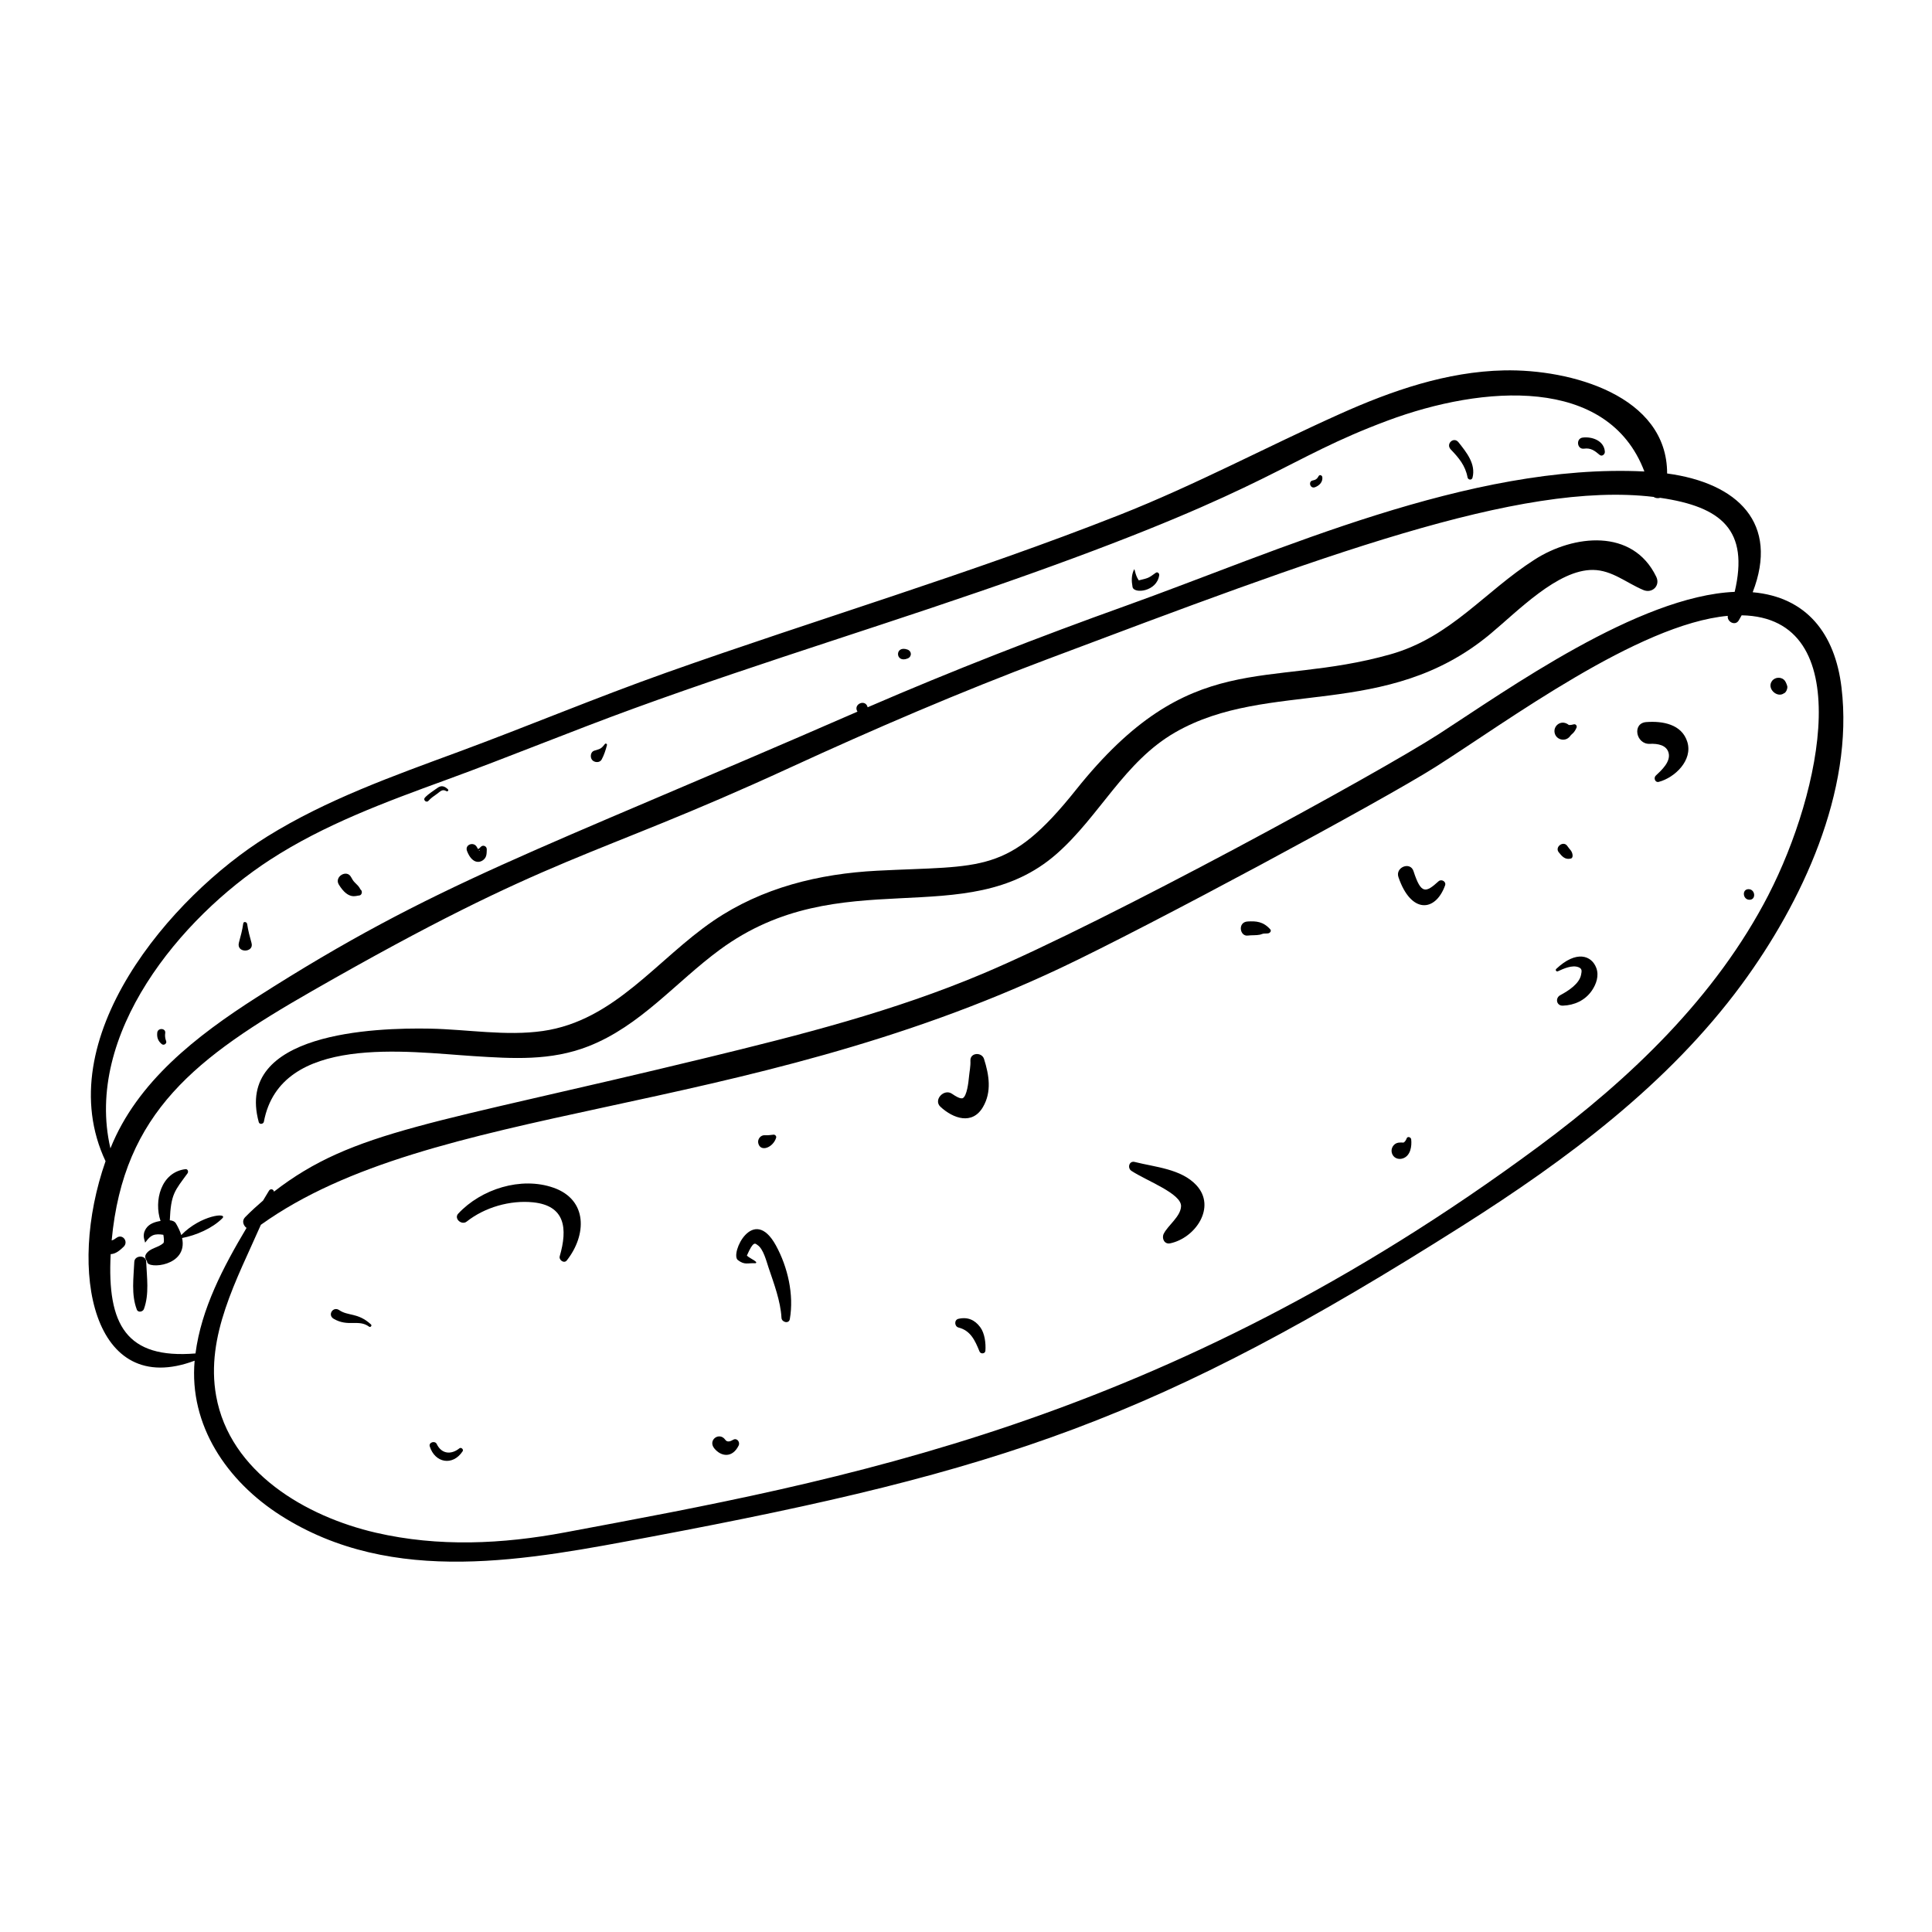 <?xml version="1.0" encoding="UTF-8"?>
<!-- Uploaded to: ICON Repo, www.svgrepo.com, Generator: ICON Repo Mixer Tools -->
<svg fill="#000000" width="800px" height="800px" version="1.1" viewBox="144 144 512 512" xmlns="http://www.w3.org/2000/svg">
 <g>
  <path d="m608.48 300.95c7.066-18.227-3.867-28.93-22.676-31.473 0.027-20.598-25.48-27.703-43.227-27.32-15.207 0.328-29.758 5.383-43.504 11.551-19.602 8.797-38.379 18.855-58.418 26.758-39.477 15.57-80.207 27.637-120.18 41.828-18.496 6.566-36.574 14.16-54.98 20.957-17.348 6.406-34.883 12.621-50.676 22.426-25.535 15.855-58.039 53.836-42.848 86.051-10.266 29.305-3.269 62.957 23.609 52.867-1.516 17.102 8.52 31.91 22.812 41.023 29.789 18.988 65.652 11.742 97.996 5.664 93.254-17.531 134.37-31.23 215.23-82.477 27.508-17.434 54.465-37.453 73.941-63.91 15.887-21.578 29.785-51.152 26.453-78.742-1.711-14.23-9.25-23.945-23.539-25.203zm-392.9 70.891c14.379-9.332 30.551-15.289 46.57-21.129 16.746-6.106 33.211-12.914 49.957-19.012 34.691-12.637 70.094-23.199 104.87-35.609 65.059-23.219 67.148-30.328 94.75-40.625 25.238-9.418 58.41-11.957 68.051 13.48-46.316-2.301-97.293 21.215-137.41 35.586-23.109 8.281-45.922 17.164-68.43 26.902-0.566-2.312-3.945-0.82-2.703 1.16-0.008 0.004-0.012 0.008-0.02 0.008-0.031-0.035-0.031-0.023-0.016 0.008-86.695 37.809-111.65 45.328-159.01 75.582-16.141 10.309-31.871 22.508-38.926 40.137-7.012-30.195 18.531-61.051 42.316-76.488zm-42.012 101.21-0.008-0.008v-0.012c-0.004 0.008 0.012 0.016 0.008 0.02zm-0.238 3.305c1.352-0.035 2.481-1.039 3.43-1.953 1.379-1.336-0.27-3.539-1.879-2.375-0.395 0.285-0.848 0.609-1.289 0.699 3.156-34.039 22.48-48.551 53.164-66.125 64.691-37.043 72.723-34.371 126.51-59.129 22.438-10.324 45.152-20.078 68.273-28.773 72.406-27.238 125.13-47.285 160.68-43.012 0.496 0.348 1.156 0.414 1.754 0.238 16.297 2.379 23.578 8.562 19.738 24.922-25.547 1.078-60.418 26.07-78.301 37.617-16.406 10.594-87.914 49.594-120.76 63.484-23.832 10.078-48.504 16.312-73.582 22.406-72.879 17.703-93.383 19.125-114.47 35.449-0.059-0.629-0.914-0.922-1.312-0.254-0.52 0.863-1.043 1.734-1.574 2.609-1.617 1.387-3.207 2.836-4.75 4.406-0.926 0.941-0.5 2.172 0.367 2.856-6.176 10.383-11.988 21.418-13.52 33.258-18.312 1.5-23.453-7.574-22.477-26.324zm439.34-95.203c-13.969 27.086-36.652 48.711-60.895 66.656-99.531 73.676-185.43 88.668-258.04 102.29-16.602 3.113-33.535 3.914-50.117 0.086-18.496-4.269-38.703-15.992-42.34-36.262-2.852-15.883 5.492-30.832 11.855-45.34 45.465-32.535 126.77-27.863 211.96-68.066 23.242-10.969 85.18-44.297 99.336-53.273 18.926-12.004 53.742-37.879 77.457-40.039-0.262 1.57 1.965 2.769 2.894 1.219 0.27-0.445 0.523-0.906 0.777-1.359 30.949 0.551 21.152 46.844 7.102 74.094z"/>
  <path d="m213.93 441.27c4.387-23.383 38.113-18.508 55.504-17.395 10.438 0.668 20.5 1.32 30.5-2.598 13.805-5.406 23.168-17.027 34.824-25.594 32.082-23.586 65.172-4.293 89.219-25.363 11.449-10.031 17.941-24.488 31.512-32.262 24.816-14.215 55.781-3.086 83.355-25.965 7.469-6.199 17.965-17.16 27.332-17.055 5.027 0.055 8.875 3.461 13.344 5.328 2.328 0.973 4.539-1.16 3.41-3.508-6.246-12.969-21.953-11.152-32.215-4.578-13.395 8.578-22.258 20.613-38.262 25.133-32.941 9.305-52.941-2.164-83.328 35.926-17.941 22.488-24.73 19.965-52.66 21.41-15.426 0.797-30.477 4.473-43.367 13.242-14.934 10.156-26.188 26.512-45.234 29.234-9.785 1.402-20.09-0.441-29.93-0.625-14.613-0.273-51.867 0.996-45.359 24.777 0.191 0.695 1.23 0.539 1.355-0.109z"/>
  <path d="m192.04 471.3c-0.332-1.062-0.848-2.098-1.402-3.055-0.332-0.57-1.008-0.816-1.641-0.852 0.301-7.066 1.328-7.812 4.699-12.449 0.312-0.434 0.07-1.184-0.551-1.105-6.5 0.812-8.41 8.383-6.602 13.73-1.512 0.234-3.027 0.754-3.844 2.004-1.176 1.805-0.301 3.117-0.27 3.652 0.02 0.387 0.746-1.273 2.055-1.844 0.84-0.367 1.848-0.301 2.801-0.148 0.105 0.508 0.289 1.918 0.012 2.199-1.375 1.258-3.422 1.23-4.551 2.836-0.715 1.016 0.242 1.809 0.254 2.152 0.062 1.945 10.867 1.211 9.258-6.332 3.707-0.711 7.981-2.555 10.641-5.203 1.633-1.625-5.66-0.926-10.859 4.414z"/>
  <path d="m179.59 478.4c-0.18 4.176-0.855 8.664 0.668 12.656 0.332 0.871 1.602 0.605 1.879-0.145 1.465-3.992 0.762-8.445 0.598-12.602-0.074-1.793-3.07-1.691-3.144 0.09z"/>
  <path d="m290.69 458.76c-8.605-3.031-19.184 0.352-25.25 6.859-1.223 1.312 0.898 3.172 2.234 2.113 4.789-3.793 11.52-5.723 17.594-5.106 8.531 0.871 9.195 6.93 7.07 14.281-0.289 1.004 1.145 2.043 1.875 1.113 5.254-6.676 5.613-16.043-3.523-19.262z"/>
  <path d="m339.54 477.93c1.809 1.375 2.512 0.746 4.644 0.84 0.215 0.008 0.309-0.238 0.148-0.379-0.777-0.688-1.695-0.961-2.398-1.652 1.766-4.062 2.215-3.188 2.844-2.769 1.531 1.008 2.348 4.336 2.891 5.945 1.398 4.156 3.203 8.91 3.43 13.324 0.062 1.188 1.977 1.672 2.211 0.336 1.137-6.469-0.551-13.789-3.668-19.488-6.031-11.027-12.242 2.215-10.102 3.844z"/>
  <path d="m401.17 425.09c0.074 1.516-0.246 2.828-0.383 4.328-0.117 1.254-0.523 5.113-1.688 5.629-0.18-0.062-0.461 0.426-2.828-1.195-2.098-1.438-5.008 1.648-3.035 3.465 3.402 3.137 8.434 4.875 11.254 0.07 2.379-4.051 1.621-8.547 0.289-12.75-0.602-1.891-3.711-1.715-3.609 0.453z"/>
  <path d="m444.71 451.93c-1.484-0.375-2.012 1.613-0.871 2.359 4.074 2.676 13.293 6.023 13.152 9.395-0.113 2.727-3.461 5.016-4.59 7.273-0.598 1.191 0.16 2.859 1.688 2.543 6.711-1.395 12.328-9.621 6.961-15.41-4.035-4.344-10.941-4.789-16.34-6.16z"/>
  <path d="m525.23 377.55c-3.402 3.086-4.637 3.504-6.637-2.695-0.852-2.629-4.883-1.027-3.992 1.59 3.324 9.785 9.801 9.285 12.359 2.199 0.367-1.02-0.973-1.781-1.73-1.094z"/>
  <path d="m556.42 400.77c-0.328 0.309 0.051 0.809 0.445 0.625 1.488-0.688 3.785-1.734 5.457-1.074 0.996 0.395 0.875 1.004 0.676 2.016-0.461 2.34-3.238 4.176-5.504 5.391-1.414 0.754-1.031 2.84 0.676 2.781 3.066-0.102 5.906-1.406 7.668-3.961 1.207-1.746 1.973-3.977 1.191-6.055-1.25-3.309-5.297-4.742-10.609 0.277z"/>
  <path d="m580.26 335.36c-3.793 0.293-2.723 5.945 0.965 5.766 2.047-0.098 4.402 0.293 4.961 2.352 0.637 2.356-1.805 4.59-3.387 6.07-0.641 0.598-0.18 1.91 0.789 1.656 4.277-1.125 9.062-5.734 7.574-10.582-1.461-4.734-6.606-5.594-10.902-5.262z"/>
  <path d="m265.75 527.82c-2.211 1.773-4.75 1.504-6.008-1.137-0.465-0.977-2.188-0.453-1.852 0.629 1.352 4.344 6.039 5.309 8.711 1.293 0.328-0.492-0.391-1.152-0.852-0.785z"/>
  <path d="m233.9 491.2c-1.621-1.117-3.199 1.289-1.469 2.297 3.887 2.258 6.57 0.016 9.395 2.09 0.352 0.258 0.816-0.289 0.492-0.59-3.457-3.195-6.066-2.176-8.418-3.797z"/>
  <path d="m338.29 525.56c-0.734 0.438-1.566 0.723-2.078 0-1.57-2.215-4.734 0.074-2.894 2.305 1.82 2.207 4.785 2.559 6.43-0.777 0.449-0.906-0.445-2.133-1.457-1.527z"/>
  <path d="m398 493.5c-1.18 0.27-1.086 2.027 0.027 2.312 3.164 0.805 4.344 3.352 5.562 6.363 0.289 0.711 1.488 0.621 1.551-0.195 0.148-1.984-0.164-4.66-1.387-6.285-1.406-1.875-3.258-2.762-5.754-2.195z"/>
  <path d="m349.69 445.5c0.125-0.41-0.301-0.848-0.703-0.801-0.758 0.086-1.516 0.199-2.277 0.145-1.117-0.078-2 1.023-1.766 2.09 0.539 2.481 3.926 1.238 4.746-1.434z"/>
  <path d="m474.65 388.2c-2.738 0.152-2.102 4.027 0.035 3.734 1.051-0.145 2.191-0.02 3.223-0.234 0.301-0.062 0.559-0.215 0.84-0.266 0.457-0.078 0.922-0.008 1.379-0.098 0.426-0.086 0.887-0.617 0.508-1.047-1.867-2.094-3.754-2.215-5.984-2.09z"/>
  <path d="m516.78 445.68c-0.176 0.469-0.406 0.875-0.82 1.121-0.438-0.023-0.875-0.043-1.309 0.008-1.305 0.16-2.137 1.488-1.801 2.727 0.355 1.316 1.688 1.875 2.926 1.453 2.047-0.691 2.398-3.234 2.203-5.059-0.062-0.559-0.961-0.887-1.199-0.25z"/>
  <path d="m557.08 369.86c0.883 1.117 1.703 2.039 3.207 1.664 0.754-0.188 0.488-1.504-0.008-2.144-0.309-0.395-0.641-0.754-0.918-1.176-1.004-1.512-3.41 0.227-2.281 1.656z"/>
  <path d="m560.11 339.06c0.504-0.695 1.004-0.676 1.68-2.203 0.223-0.5-0.223-1.066-0.766-0.891-0.371 0.117-0.855 0.195-1.273 0.156-1.816-1.473-3.91-0.039-3.801 1.754 0.133 2.148 2.891 2.938 4.16 1.184z"/>
  <path d="m617.04 324.45c-0.82-1.137-2.586-1.098-3.418-0.012-1.543 2.016 1.398 4.672 3.191 3.254-0.008 0.02-0.012 0.039-0.02 0.059 0.582-0.328 0.883-1.145 0.883-1.699 0.004-0.203-0.312-1.156-0.637-1.602z"/>
  <path d="m607.38 379.64c-1.816 0-1.547 2.809 0.254 2.809 1.816 0 1.547-2.809-0.254-2.809z"/>
  <path d="m210.66 393.91c-0.473-1.695-0.914-3.309-1.16-5.051-0.074-0.527-0.949-0.773-1.039-0.125-0.242 1.738-0.672 3.336-1.137 5.027-0.797 2.906 4.066 2.762 3.336 0.148z"/>
  <path d="m239.16 381.32c0.766-0.027 0.992-1.188 0.387-1.582-0.477-0.863-0.551-0.891-1.496-1.836-0.43-0.43-0.73-0.922-1.012-1.457-1.125-2.152-4.539-0.105-3.238 1.992 2.531 4.098 4.523 2.914 5.359 2.883z"/>
  <path d="m303.44 345.29c0.633-1.156 1.078-2.539 1.406-3.812 0.09-0.344-0.336-0.578-0.562-0.285-1.023 1.344-1.328 1.281-2.801 1.742-1.004 0.316-1.156 1.742-0.559 2.461 0.609 0.723 2.016 0.809 2.516-0.105z"/>
  <path d="m384.54 318.5c1.148-0.473 1.125-1.93-0.047-2.356-3.426-1.238-3.285 3.723 0.047 2.356z"/>
  <path d="m492.51 273.11c1.145-0.438 2.074-1.379 1.918-2.668-0.059-0.477-0.73-0.766-0.988-0.254-0.332 0.656-0.789 1.012-1.512 1.129-1.32 0.207-0.758 2.305 0.582 1.793z"/>
  <path d="m532.91 270.49c0.133 0.723 1.129 0.855 1.324 0.086 0.922-3.617-1.602-6.703-3.723-9.375-1.246-1.57-3.465 0.426-2.031 1.922 2.113 2.199 3.859 4.269 4.43 7.367z"/>
  <path d="m451.2 296.43c0.066-0.477-0.449-0.969-0.906-0.637-1.949 1.402-1.84 1.371-4.504 2.012-1.148-1.645-0.996-3.473-1.312-2.766-0.664 1.488-0.633 2.926-0.344 4.508 0.348 1.91 6.465 1.266 7.066-3.117z"/>
  <path d="m272.18 371.81c0.84-0.73 0.781-1.68 0.82-2.688 0.035-0.926-1.07-1.348-1.656-0.625-0.16 0.199-0.398 0.367-0.629 0.531-0.113-0.172-0.238-0.34-0.312-0.496-0.781-1.598-3.301-0.734-2.637 0.988 1.215 3.172 3.164 3.371 4.414 2.289zm-1.27-2.43c-0.004-0.012-0.016-0.027-0.023-0.039 0.555 0.008 0.113 0.312 0.023 0.039z"/>
  <path d="m257.54 356.23c0.656-0.742 1.449-1.27 2.254-1.836 0.871-0.613 1.398-1.391 2.508-0.727 0.293 0.176 0.688-0.203 0.418-0.469-0.883-0.883-1.773-1.145-2.773-0.406-1.141 0.844-2.379 1.539-3.348 2.594-0.555 0.598 0.398 1.453 0.941 0.844z"/>
  <path d="m188.02 419.86c-0.27-0.664-0.344-1.383-0.234-2.09 0.199-1.328-1.973-1.465-2.113-0.102-0.129 1.262 0.203 2.215 1.188 3.027 0.562 0.465 1.445-0.145 1.16-0.836z"/>
  <path d="m563.8 262.9c1.762-0.258 2.84 0.555 4.113 1.645 0.633 0.543 1.438-0.152 1.391-0.844-0.195-2.891-3.332-4.043-5.852-3.742-1.895 0.227-1.535 3.215 0.348 2.941z"/>
 </g>
</svg>